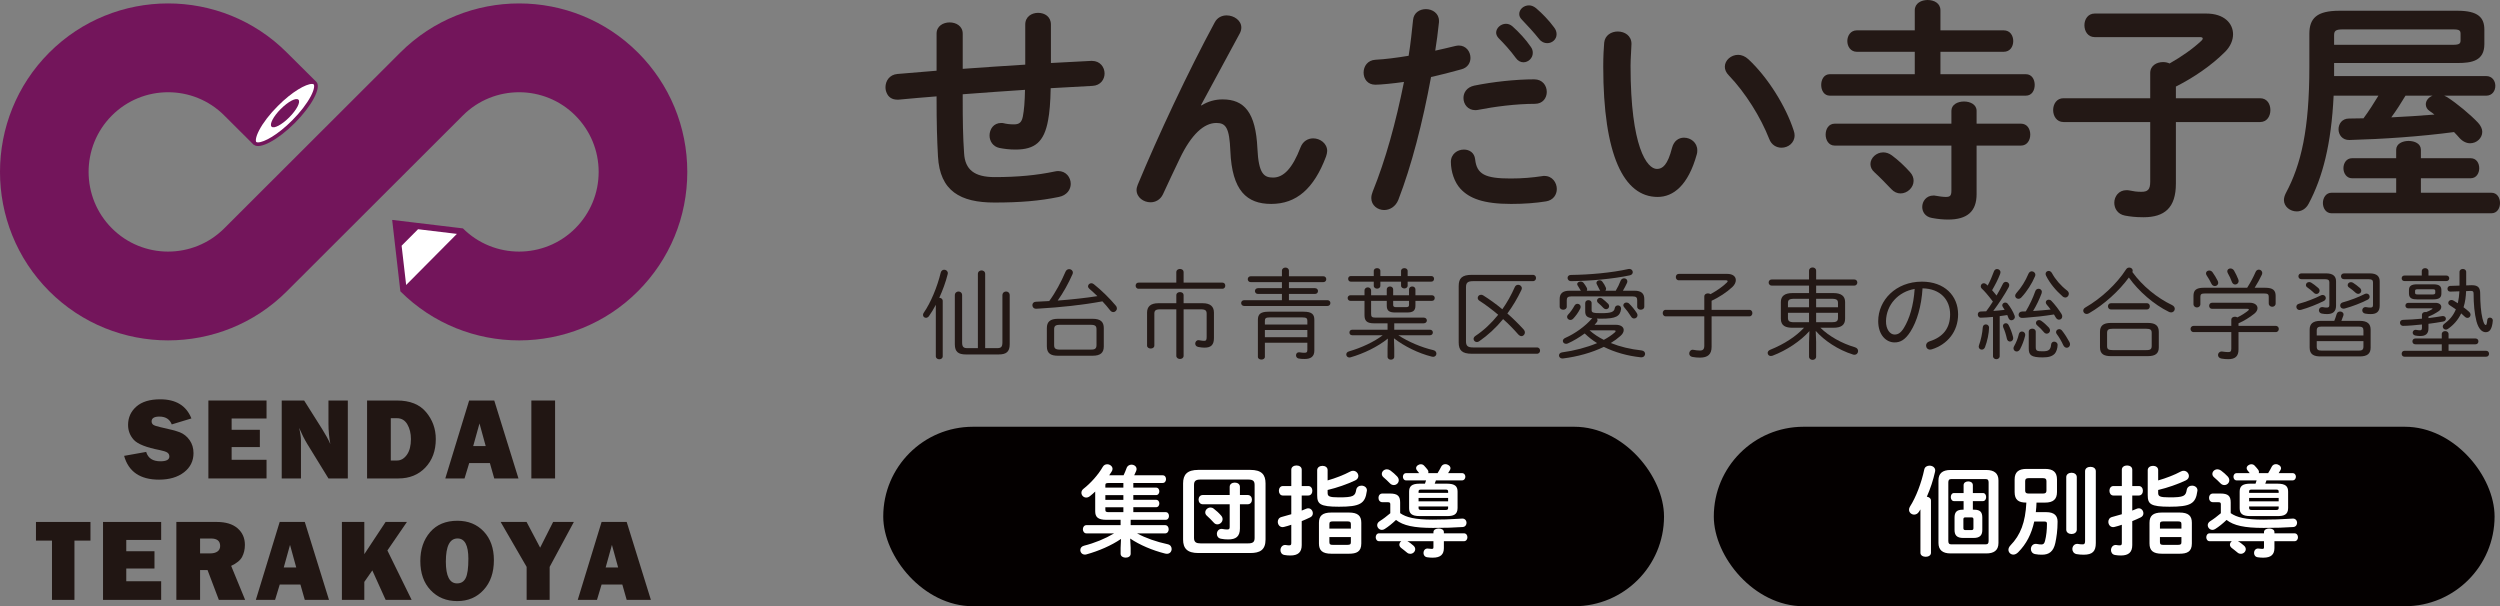 <?xml version="1.0" encoding="UTF-8"?>
<svg xmlns="http://www.w3.org/2000/svg" id="a" viewBox="0 0 412.385 100"><rect x="0" y="0" width="412.385" height="100" fill="#808080" stroke="none"/><rect x="145.695" y="70.395" width="128.792" height="29.605" rx="14.802" ry="14.802" style="fill:#040000; stroke-width:0px;"/><path d="m20.474,75.195l3.638-.651c.306,1.035,1.084,1.548,2.356,1.548.976,0,1.469-.266,1.469-.789,0-.276-.108-.493-.335-.651-.227-.148-.641-.286-1.222-.404-2.238-.434-3.667-.996-4.308-1.696-.631-.7-.946-1.518-.946-2.455,0-1.213.453-2.228,1.36-3.027.917-.808,2.228-1.203,3.943-1.203,2.593,0,4.308,1.045,5.146,3.155l-3.243.986c-.335-.858-1.015-1.291-2.041-1.291-.858,0-1.282.266-1.282.799,0,.237.099.424.286.562.197.128.572.256,1.124.375,1.528.325,2.613.611,3.253.858.641.256,1.173.68,1.607,1.291.424.601.641,1.321.641,2.139,0,1.301-.522,2.356-1.568,3.165s-2.425,1.213-4.121,1.213c-3.105,0-5.028-1.311-5.757-3.924Z" style="fill:#211613; fill-rule:evenodd; stroke-width:0px;"/><polygon points="43.967 75.845 43.967 78.921 34.374 78.921 34.374 66.066 43.967 66.066 43.967 69.033 38.209 69.033 38.209 70.896 42.863 70.896 42.863 73.746 38.209 73.746 38.209 75.845 43.967 75.845" style="fill:#211613; fill-rule:evenodd; stroke-width:0px;"/><path d="m57.374,78.921h-3.194l-3.49-5.679c-.444-.73-.897-1.617-1.351-2.662.207.828.306,1.538.306,2.11v6.231h-3.174v-12.856h3.697l2.967,4.703c.592.937,1.045,1.765,1.351,2.474-.197-1.104-.306-2.228-.306-3.372v-3.805h3.194v12.856Z" style="fill:#211613; fill-rule:evenodd; stroke-width:0px;"/><path d="m64.463,75.964h1.015c.651,0,1.193-.315,1.646-.956.444-.631.661-1.498.661-2.583,0-.937-.197-1.745-.592-2.425s-.966-1.015-1.715-1.015h-1.015v6.98Zm-3.914,2.958v-12.856h4.929c2.149,0,3.746.641,4.811,1.922,1.065,1.272,1.597,2.76,1.597,4.436,0,1.922-.572,3.49-1.715,4.693s-2.622,1.804-4.446,1.804h-5.176Z" style="fill:#211613; fill-rule:evenodd; stroke-width:0px;"/><path d="m78.058,73.578h2.06l-1.025-3.727-1.035,3.727Zm3.47,5.343l-.72-2.534h-3.411l-.769,2.534h-3.174l3.934-12.856h4.141l3.993,12.856h-3.993Z" style="fill:#211613; fill-rule:evenodd; stroke-width:0px;"/><rect x="87.65" y="66.066" width="3.914" height="12.856" style="fill:#211613; stroke-width:0px;"/><polygon points="12.281 89.174 12.281 98.954 8.575 98.954 8.575 89.174 5.932 89.174 5.932 86.098 14.923 86.098 14.923 89.174 12.281 89.174" style="fill:#211613; fill-rule:evenodd; stroke-width:0px;"/><polygon points="26.586 95.878 26.586 98.954 16.994 98.954 16.994 86.098 26.586 86.098 26.586 89.066 20.829 89.066 20.829 90.929 25.482 90.929 25.482 93.778 20.829 93.778 20.829 95.878 26.586 95.878" style="fill:#211613; fill-rule:evenodd; stroke-width:0px;"/><path d="m33.004,91.284h1.676c.493,0,.887-.099,1.183-.306s.453-.513.453-.917c0-.818-.503-1.232-1.508-1.232h-1.804v2.455Zm7.433,7.67h-4.338l-1.863-4.919h-1.232v4.919h-3.914v-12.856h6.664c1.469,0,2.613.345,3.421,1.035.808.7,1.222,1.607,1.222,2.751,0,.739-.158,1.39-.453,1.962s-.897,1.065-1.814,1.498l2.307,5.61Z" style="fill:#211613; fill-rule:evenodd; stroke-width:0px;"/><path d="m46.806,93.611h2.06l-1.025-3.727-1.035,3.727Zm3.47,5.343l-.72-2.534h-3.411l-.769,2.534h-3.174l3.934-12.856h4.141l3.993,12.856h-3.993Z" style="fill:#211613; fill-rule:evenodd; stroke-width:0px;"/><polygon points="67.903 98.954 63.615 98.954 61.417 94.094 60.095 95.987 60.095 98.954 56.398 98.954 56.398 86.098 60.095 86.098 60.095 91.412 63.605 86.098 67.125 86.098 63.901 90.801 67.903 98.954" style="fill:#211613; fill-rule:evenodd; stroke-width:0px;"/><path d="m75.396,96.233c.661,0,1.134-.296,1.42-.877.296-.572.444-1.637.444-3.184,0-2.238-.601-3.352-1.784-3.352-1.291,0-1.932,1.272-1.932,3.825,0,2.386.621,3.589,1.853,3.589Zm.02,2.918c-1.794,0-3.253-.601-4.387-1.804-1.134-1.193-1.696-2.8-1.696-4.811,0-1.922.542-3.51,1.617-4.762,1.084-1.252,2.583-1.873,4.505-1.873,1.775,0,3.214.582,4.338,1.765,1.114,1.183,1.676,2.76,1.676,4.732,0,2.041-.562,3.677-1.696,4.91-1.124,1.232-2.583,1.844-4.357,1.844Z" style="fill:#211613; fill-rule:evenodd; stroke-width:0px;"/><polygon points="94.66 86.098 90.667 93.512 90.667 98.954 86.871 98.954 86.871 93.512 82.583 86.098 86.862 86.098 89.099 90.338 91.239 86.098 94.66 86.098" style="fill:#211613; fill-rule:evenodd; stroke-width:0px;"/><path d="m99.904,93.611h2.06l-1.025-3.727-1.035,3.727Zm3.47,5.343l-.72-2.534h-3.421l-.759,2.534h-3.174l3.934-12.856h4.141l3.993,12.856h-3.993Z" style="fill:#211613; fill-rule:evenodd; stroke-width:0px;"/><path d="m105.248,8.689c-10.805-10.815-28.383-10.835-39.208-.03l-29.053,29.014c-5.117,5.107-13.427,5.107-18.534-.02-5.117-5.126-5.117-13.467,0-18.593,2.553-2.563,5.915-3.845,9.277-3.845,3.352,0,6.704,1.272,9.257,3.825l4.89,4.87.02-.02c.946.789,3.924-.789,6.733-3.598,2.8-2.81,4.387-5.797,3.589-6.753h0l-.039-.059-.049-.03-4.821-4.791c-10.815-10.805-28.403-10.785-39.198.03-10.815,10.844-10.815,28.491,0,39.336,5.402,5.412,12.511,8.123,19.619,8.123,7.088,0,14.177-2.691,19.579-8.094l29.053-29.014c5.117-5.107,13.437-5.097,18.544.02,2.474,2.484,3.845,5.787,3.845,9.297s-1.37,6.812-3.845,9.297c-5.107,5.126-13.427,5.126-18.544.02l-11.673-1.4,1.351,11.781c10.825,10.805,28.412,10.795,39.208-.03,5.235-5.255,8.123-12.235,8.123-19.668,0-7.424-2.889-14.413-8.123-19.668Z" style="fill:#73155b; fill-rule:evenodd; stroke-width:0px;"/><path d="m51.469,13.845c.128,0,.237.03.276.079.099.089.207.641-.473,1.942-.651,1.232-1.735,2.652-3.076,3.993-2.376,2.386-4.634,3.628-5.639,3.628-.138,0-.237-.02-.286-.069-.089-.089-.197-.641.483-1.942.641-1.232,1.735-2.652,3.076-3.993,2.376-2.386,4.634-3.638,5.639-3.638Z" style="fill:#fff; fill-rule:evenodd; stroke-width:0px;"/><path d="m49.231,16.447c.384.384-.296,1.686-1.528,2.918-1.222,1.222-2.524,1.913-2.908,1.528s.296-1.696,1.518-2.918c1.232-1.232,2.534-1.913,2.918-1.528Z" style="fill:#73155b; fill-rule:evenodd; stroke-width:0px;"/><polygon points="68.958 37.811 66.247 40.532 66.996 47.009 75.366 38.58 68.958 37.811" style="fill:#fff; fill-rule:evenodd; stroke-width:0px;"/><path d="m173.352,10.392l6.62-.347h.154c1.347,0,2.079,1.04,2.079,2.079,0,.962-.654,1.963-1.963,2.04-2.31.116-4.619.269-6.928.385-.039,2.386-.193,4.041-.424,5.273-.654,3.618-2.194,4.85-5.389,4.85-1.001,0-1.886-.116-2.656-.269-1.078-.231-1.616-1.155-1.616-2.04,0-1.039.654-2.078,1.924-2.078.116,0,.27,0,.385.038.462.116,1.001.193,1.732.193.885,0,1.27-.346,1.463-1.347.193-1.04.308-2.31.346-4.35-3.425.231-6.851.462-10.277.731v.616c0,3.772.038,6.389.231,9.122.154,2.694,1.694,3.926,5.042,3.926,3.772,0,6.967-.308,9.892-.923.193-.039.385-.077.578-.077,1.309,0,2.078,1.039,2.078,2.117,0,.924-.616,1.886-1.963,2.156-3.156.654-6.389.923-10.623.923-5.62,0-9.007-1.886-9.315-7.621-.154-2.733-.231-5.581-.231-9.507v-.385c-2.078.154-4.157.347-6.235.539h-.269c-.847,0-1.424-.423-1.694-1.039-.154-.308-.231-.654-.231-1.001,0-1.039.654-2.078,1.963-2.194,2.156-.193,4.311-.346,6.466-.539v-6.12c0-1.232,1.078-1.847,2.156-1.847s2.156.616,2.156,1.847v5.812c3.426-.269,6.89-.462,10.315-.693v-6.62c0-1.309,1.078-1.925,2.117-1.925,1.078,0,2.117.616,2.117,1.925v6.351Z" style="fill:#231815; stroke-width:0px;"/><path d="m198.179,17.397c1.116-.692,2.271-1.001,3.503-1.001,3.541,0,5.466,2.117,5.735,8.121.192,4.195,1.116,4.773,2.579,4.773,1.732,0,3.195-1.501,4.542-5.004.385-1.001,1.232-1.463,2.079-1.463,1.154,0,2.309.847,2.309,2.079,0,.269-.077.577-.192.924-2.001,5.311-4.888,7.813-9.045,7.813-4.004,0-6.467-2.155-6.736-8.737-.154-3.811-.732-4.619-2.31-4.619-2.04,0-4.118,1.886-6.004,5.812-.847,1.77-1.963,4.118-2.81,5.966-.423.885-1.231,1.309-2.04,1.309-1.154,0-2.309-.808-2.309-2.04,0-.269.077-.539.193-.847,3.387-8.16,8.276-18.591,12.702-26.789.423-.809,1.193-1.155,1.963-1.155,1.231,0,2.425.847,2.425,2.001,0,.308-.078.616-.231.924l-6.428,11.893.077.038Z" style="fill:#231815; stroke-width:0px;"/><path d="m226.856,13.972c-1.27,0-1.925-.962-1.925-2.001,0-1.039.655-2.04,1.963-2.117,1.54-.077,3.387-.308,5.466-.654.347-2.117.5-3.81.732-5.927.115-1.193,1.116-1.77,2.117-1.77,1.078,0,2.156.693,2.156,1.925v.231c-.193,1.847-.385,3.233-.616,4.696,1.078-.231,2.194-.5,3.31-.77.192-.038.385-.077.577-.077,1.194,0,1.925,1.001,1.925,2.04,0,.809-.462,1.617-1.501,1.886-1.771.5-3.464.924-5.004,1.27-1.386,7.544-3.234,14.665-5.389,20.246-.462,1.155-1.424,1.694-2.348,1.694-1.078,0-2.117-.77-2.117-1.963,0-.346.077-.692.231-1.078,2.118-5.235,3.811-11.355,5.158-18.09-1.578.231-3.849.462-4.735.462Zm14.627,10.7c.885,0,1.732.5,1.848,1.616.269,2.463,1.655,3.156,5.851,3.156,1.963,0,3.618-.154,5.157-.385.115-.038.308-.038.424-.038,1.309,0,2.04,1.116,2.04,2.155,0,.924-.577,1.848-1.771,2.04-1.655.269-3.579.423-5.773.423-4.581,0-6.89-.923-8.352-2.502-1.001-1.078-1.578-2.848-1.578-4.426,0-1.309,1.078-2.04,2.155-2.04Zm11.585-11.586c1.386,0,2.079,1.039,2.079,2.078,0,1.001-.655,1.963-1.963,1.963-3.08,0-6.659.462-9.392,1.001-.155.038-.347.038-.462.038-1.194,0-1.925-.962-1.925-2.001,0-.885.539-1.77,1.77-2.04,3.002-.616,6.813-1.039,9.892-1.039Zm-6.273-7.698c0-.77.769-1.463,1.616-1.463.347,0,.731.115,1.078.423,1.039.924,2.194,2.156,3.002,3.349.27.346.347.693.347,1.039,0,.847-.732,1.54-1.54,1.54-.462,0-.924-.231-1.271-.731-.924-1.27-1.963-2.386-2.848-3.272-.269-.308-.384-.616-.384-.885Zm3.81-3.079c0-.77.732-1.424,1.617-1.424.384,0,.769.154,1.154.462,1.001.847,2.155,2.04,2.964,3.156.308.385.424.77.424,1.155,0,.847-.732,1.463-1.54,1.463-.462,0-.962-.193-1.347-.693-.885-1.116-1.963-2.271-2.848-3.195-.307-.308-.424-.616-.424-.924Z" style="fill:#231815; stroke-width:0px;"/><path d="m266.849,5.196c1.155,0,2.271.693,2.271,2.04,0,.539-.154,2.425-.154,3.618,0,13.471,2.732,17.013,4.349,17.013.924,0,1.771-.616,2.502-3.503.308-1.155,1.117-1.655,1.963-1.655,1.117,0,2.194.808,2.194,2.078,0,.231,0,.424-.077.654-1.424,5.158-3.888,7.044-6.466,7.044-5.582,0-8.969-6.89-8.969-21.516,0-1.77.078-2.925.155-3.926.115-1.232,1.193-1.847,2.232-1.847Zm29.022,16.32c.115.308.154.577.154.808,0,1.271-1.078,2.04-2.155,2.04-.809,0-1.655-.424-2.04-1.463-1.386-3.541-3.888-7.583-6.659-10.47-.461-.462-.654-.962-.654-1.424,0-1.078,1.039-1.963,2.194-1.963.539,0,1.154.231,1.693.731,3.234,3.003,6.197,7.814,7.467,11.74Z" style="fill:#231815; stroke-width:0px;"/><path d="m315.849,8.545h-9.546c-1.039,0-1.578-.885-1.578-1.77,0-.885.539-1.77,1.578-1.77h9.546V1.694c0-1.155,1.078-1.694,2.117-1.694,1.078,0,2.117.539,2.117,1.694v3.31h10.431c1.078,0,1.579.885,1.579,1.77,0,.885-.5,1.77-1.579,1.77h-10.431v3.695h14.088c1.001,0,1.463.885,1.463,1.771,0,.885-.462,1.77-1.463,1.77h-32.332c-.962,0-1.424-.885-1.424-1.77,0-.885.462-1.771,1.424-1.771h14.011v-3.695Zm6.043,9.738c0-1.039,1.039-1.54,2.078-1.54s2.078.5,2.078,1.54v2.117h7.313c1.039,0,1.54.885,1.54,1.809,0,.885-.5,1.809-1.54,1.809h-7.313v8.006c0,2.848-1.54,4.195-4.695,4.195-.77,0-1.694-.077-2.695-.269-1.078-.193-1.578-1.001-1.578-1.809,0-.923.654-1.886,1.848-1.886.115,0,.231,0,.385.038.384.077,1.193.193,1.655.193.692,0,.924-.193.924-1.04v-7.429h-19.245c-1.001,0-1.501-.924-1.501-1.809,0-.924.5-1.809,1.501-1.809h19.245v-2.117Zm-6.813,10.123c.424.462.577.962.577,1.424,0,1.116-1.039,2.078-2.155,2.078-.539,0-1.078-.231-1.54-.731-.847-.885-1.886-1.963-2.733-2.733-.5-.424-.692-.924-.692-1.385,0-1.001.962-1.925,2.117-1.925.462,0,.962.154,1.424.5,1.001.731,2.194,1.847,3.002,2.771Z" style="fill:#231815; stroke-width:0px;"/><path d="m340.368,20.13c-1.116,0-1.693-1.001-1.693-1.963,0-1.001.577-1.963,1.693-1.963h14.318v-4.157c0-1.232,1.078-1.809,2.118-1.809.384,0,.731.077,1.078.231,1.963-1.116,3.849-2.425,5.273-3.772.116-.116.193-.231.193-.346,0-.154-.154-.231-.462-.231h-17.359c-1.117,0-1.694-.962-1.694-1.963,0-.962.577-1.925,1.694-1.925h18.398c2.964,0,4.426,1.616,4.426,3.426,0,.962-.424,2.001-1.309,2.886-2.309,2.31-5.234,4.273-8.121,5.735v1.925h13.895c1.154,0,1.694.962,1.694,1.963,0,.962-.54,1.963-1.694,1.963h-13.895v10.162c0,4.003-1.886,5.542-5.35,5.542-1.347,0-2.194-.115-3.041-.269-1.232-.231-1.771-1.193-1.771-2.117,0-1.04.732-2.079,2.001-2.079.155,0,.308,0,.462.038.77.154,1.232.231,2.001.231,1.039,0,1.463-.346,1.463-1.655v-9.853h-14.318Z" style="fill:#231815; stroke-width:0px;"/><path d="m410.114,12.548c1.001,0,1.501.808,1.501,1.616s-.5,1.617-1.501,1.617h-6.928l.462.231c1.578,1.001,3.848,2.886,5.119,4.234.462.5.692,1.039.692,1.501,0,1.039-.924,1.886-2.001,1.886-.577,0-1.193-.269-1.732-.847-.27-.308-.577-.654-.924-1.001-5.542.731-11.624,1.155-17.244,1.309-1.194.039-1.809-.885-1.809-1.77,0-.885.577-1.77,1.732-1.77.808,0,1.578-.038,2.387-.038.885-1.193,1.693-2.463,2.463-3.733h-7.39c-.385,8.006-1.809,13.471-4.119,17.821-.462.885-1.231,1.27-1.963,1.27-1.078,0-2.117-.77-2.117-1.886,0-.347.115-.731.308-1.116,2.54-4.734,3.887-10.585,3.887-20.823v-5.466c0-2.579,1.232-3.81,4.966-3.81h19.476c3.387,0,4.426,1.116,4.426,3.118v2.386c0,2.771-2.078,3.118-4.426,3.118h-20.361v2.156h25.096Zm-14.857,16.858h-7.275c-.924,0-1.424-.847-1.424-1.655,0-.847.5-1.655,1.424-1.655h7.275v-1.386c0-1.001,1.039-1.463,2.04-1.463,1.039,0,2.04.462,2.04,1.463v1.386h8.198c.962,0,1.424.808,1.424,1.655,0,.809-.462,1.655-1.424,1.655h-8.198v2.387h11.624c.962,0,1.424.847,1.424,1.694,0,.847-.462,1.694-1.424,1.694h-26.365c-.924,0-1.424-.847-1.424-1.694,0-.847.5-1.694,1.424-1.694h10.662v-2.387Zm9.392-22.016c1.078,0,1.231-.231,1.231-.77v-1.001c0-.578-.154-.77-1.231-.77h-18.206c-1.155,0-1.424.231-1.424.962v1.578h19.63Zm-7.852,8.391c-.732,1.232-1.501,2.425-2.348,3.579,2.387-.115,4.773-.269,7.12-.462-.231-.192-.5-.385-.731-.539-.5-.308-.693-.731-.693-1.154,0-.578.424-1.155,1.117-1.424h-4.465Z" style="fill:#231815; stroke-width:0px;"/><path d="m154.367,50.278c-.374.699-.747,1.332-1.121,1.853-.147.211-.341.292-.504.292-.26,0-.488-.195-.488-.471,0-.114.033-.244.13-.374,1.137-1.641,2.21-4.208,2.795-6.613.081-.325.325-.472.569-.472.293,0,.601.211.601.569,0,.065-.016.13-.033.195-.309,1.251-.812,2.616-1.381,3.868.292,0,.569.179.569.52v9.116c0,.341-.276.504-.569.504-.276,0-.569-.163-.569-.504v-8.483Zm10.124,7.15c.601,0,.861-.179.861-.943v-7.784c0-.406.309-.617.601-.617.309,0,.601.211.601.617v8.108c0,1.235-.601,1.658-1.804,1.658h-5.443c-1.202,0-1.804-.423-1.804-1.658v-8.108c0-.406.309-.617.601-.617.309,0,.601.211.601.617v7.784c0,.764.26.943.861.943h1.739v-12.237c0-.39.309-.585.601-.585.309,0,.601.195.601.585v12.237h1.983Z" style="fill:#231815; stroke-width:0px;"/><path d="m177.948,49.254c1.024-.114,2.048-.244,3.071-.406-.455-.439-.91-.861-1.333-1.219-.146-.13-.211-.26-.211-.406,0-.26.243-.504.536-.504.146,0,.276.048.422.162,1.154.91,2.665,2.372,3.624,3.542.13.146.179.309.179.455,0,.325-.276.601-.601.601-.162,0-.358-.082-.52-.292-.358-.472-.796-.976-1.268-1.479-3.477.634-6.857.976-10.351,1.186-.13,0-.455.033-.585.033-.406,0-.617-.292-.617-.601,0-.277.195-.537.585-.553.715-.033,1.446-.065,2.194-.114,1.024-1.382,1.982-3.185,2.681-4.827.13-.309.374-.439.618-.439.309,0,.601.228.601.569,0,.081-.016.179-.065.276-.65,1.495-1.527,3.055-2.437,4.339,1.17-.081,2.323-.195,3.477-.325Zm-3.429,9.425c-1.088,0-1.836-.308-1.836-1.527v-3.039c0-1.007.52-1.527,1.836-1.527h5.72c1.316,0,1.836.52,1.836,1.527v3.039c0,1.007-.52,1.527-1.836,1.527h-5.72Zm5.362-1.007c.601,0,.992-.064.992-.747v-2.584c0-.569-.195-.764-.992-.764h-4.989c-.812,0-1.007.195-1.007.764v2.584c0,.536.195.747,1.007.747h4.989Z" style="fill:#231815; stroke-width:0px;"/><path d="m201.643,46.621c.325,0,.471.244.471.504,0,.244-.146.504-.471.504h-13.845c-.309,0-.471-.26-.471-.504,0-.26.162-.504.471-.504h6.24v-1.722c0-.358.309-.536.601-.536.309,0,.601.179.601.536v1.722h6.402Zm-6.402,12.074c0,.341-.292.52-.601.52-.293,0-.601-.179-.601-.52v-7.67h-2.665c-.763,0-.959.211-.959.731v5.249c0,.325-.292.487-.601.487-.292,0-.601-.162-.601-.487v-5.428c0-1.023.601-1.56,1.869-1.56h2.957v-1.316c0-.358.309-.52.601-.52.309,0,.601.162.601.52v1.316h3.136c1.267,0,1.869.537,1.869,1.56v4.177c0,1.105-.455,1.592-1.544,1.592-.341,0-.65-.033-1.04-.114-.358-.065-.504-.308-.504-.552,0-.276.195-.569.536-.569.049,0,.097.016.13.016.358.065.601.098.812.098.309,0,.407-.146.407-.634v-3.835c0-.52-.195-.731-.959-.731h-2.844v7.67Z" style="fill:#231815; stroke-width:0px;"/><path d="m218.951,49.514c.341,0,.504.244.504.472,0,.244-.163.488-.504.488h-13.715c-.325,0-.504-.244-.504-.488,0-.228.179-.472.504-.472h6.224v-1.024h-3.949c-.325,0-.504-.243-.504-.487,0-.228.179-.471.504-.471h3.949v-.991h-5.135c-.325,0-.504-.244-.504-.488,0-.243.179-.487.504-.487h5.135v-.91c0-.341.292-.52.585-.52.276,0,.569.179.569.52v.91h5.655c.341,0,.504.244.504.487,0,.244-.163.488-.504.488h-5.655v.991h4.29c.341,0,.504.243.504.471,0,.244-.163.487-.504.487h-4.29v1.024h6.338Zm-10.303,9.344c0,.309-.292.455-.568.455-.293,0-.586-.146-.586-.455v-6.11c0-.894.407-1.332,1.755-1.332h5.801c1.349,0,1.755.439,1.755,1.332v5.102c0,1.007-.65,1.365-1.576,1.365-.406,0-.78-.016-1.04-.081-.276-.065-.406-.308-.406-.52,0-.261.162-.504.487-.504.049,0,.114,0,.163.016.26.048.536.065.731.065.325,0,.488-.065.488-.455v-1.202h-7.004v2.323Zm7.004-5.329v-.617c0-.39-.146-.553-.813-.553h-5.395c-.65,0-.797.163-.797.553v.617h7.004Zm0,2.096v-1.186h-7.004v1.186h7.004Z" style="fill:#231815; stroke-width:0px;"/><path d="m223.049,55.299c-.308,0-.455-.227-.455-.454,0-.228.147-.455.455-.455h5.834v-1.057h-2.243c-1.186,0-1.56-.422-1.56-1.348v-2.356h-2.308c-.308,0-.471-.228-.471-.472,0-.227.163-.455.471-.455h2.308v-.78c0-.341.276-.52.552-.52.26,0,.536.179.536.52v.78h2.584v-.942c0-.342.26-.504.536-.504.26,0,.52.162.52.504v.942h2.616v-.942c0-.342.26-.504.536-.504.26,0,.52.162.52.504v.942h2.714c.325,0,.471.228.471.455,0,.244-.146.472-.471.472h-2.714v.796c0,.845-.423,1.122-1.397,1.122h-1.934c-.975,0-1.397-.276-1.397-1.122v-.796h-2.584v2.128c0,.488.13.634.699.634h7.978c.342,0,.52.227.52.471,0,.228-.179.471-.52.471h-4.858v1.057h5.898c.309,0,.471.227.471.455,0,.227-.162.454-.471.454h-5.232c1.641,1.073,3.802,1.999,5.769,2.454.358.081.52.325.52.585s-.195.52-.553.52c-.065,0-.129-.016-.211-.032-2.177-.536-4.55-1.707-6.24-3.023l.049,1.69v1.349c0,.325-.276.488-.553.488-.276,0-.552-.163-.552-.488v-1.365l.048-1.625c-1.69,1.365-3.997,2.47-6.142,3.087-.065.016-.13.033-.195.033-.325,0-.52-.244-.52-.504,0-.195.13-.423.439-.504,2.032-.586,4.192-1.593,5.574-2.666h-5.038Zm8.06-10.595c0-.325.276-.471.552-.471.261,0,.536.146.536.471v.829h3.9c.309,0,.455.228.455.455,0,.243-.146.471-.455.471h-3.9v.65c0,.309-.276.472-.536.472-.276,0-.552-.163-.552-.472v-.65h-3.412v.666c0,.325-.276.487-.536.487-.276,0-.553-.162-.553-.487v-.666h-3.786c-.292,0-.439-.228-.439-.471,0-.228.146-.455.439-.455h3.786v-.829c0-.325.276-.471.553-.471.26,0,.536.146.536.471v.829h3.412v-.829Zm-1.3,5.606c0,.26.146.358.52.358h1.576c.373,0,.52-.098.52-.358v-.682h-2.616v.682Z" style="fill:#231815; stroke-width:0px;"/><path d="m240.617,47.19c0-1.284.536-1.853,2.161-1.853h10.075c.358,0,.52.26.52.52,0,.26-.163.52-.52.52h-9.847c-.926,0-1.186.276-1.186,1.008v8.905c0,.748.26,1.023,1.186,1.023h10.513c.358,0,.52.261.52.52s-.162.52-.52.52h-10.741c-1.625,0-2.161-.585-2.161-1.869v-9.295Zm9.246.179c.114-.276.341-.39.569-.39.292,0,.601.228.601.569,0,.097-.033.195-.082.309-.682,1.414-1.446,2.698-2.307,3.851.926.813,1.82,1.69,2.665,2.616.163.179.228.358.228.52,0,.325-.261.601-.569.601-.163,0-.358-.097-.536-.292-.764-.877-1.609-1.738-2.487-2.518-1.202,1.463-2.534,2.681-3.949,3.656-.129.098-.26.13-.39.13-.292,0-.535-.244-.535-.52,0-.163.097-.358.325-.504,1.332-.878,2.616-2.08,3.737-3.477-1.04-.877-2.08-1.657-3.087-2.308-.211-.13-.292-.309-.292-.471,0-.276.227-.52.552-.52.114,0,.244.032.373.114,1.007.634,2.08,1.397,3.137,2.275.796-1.122,1.479-2.357,2.047-3.64Z" style="fill:#231815; stroke-width:0px;"/><path d="m266.538,53.576c.829,0,1.3.374,1.3.861,0,.309-.162.65-.536.975-.471.423-1.007.813-1.592,1.17,1.527.617,3.25,1.024,5.054,1.219.423.048.601.309.601.569,0,.292-.228.569-.618.569h-.097c-2.162-.228-4.274-.813-6.094-1.722-1.999.975-4.404,1.625-6.76,1.917h-.081c-.342,0-.552-.244-.552-.504,0-.227.162-.455.504-.504,2.047-.276,4.078-.813,5.785-1.528-.748-.454-1.43-.991-2.047-1.592-.894.65-1.869,1.235-2.779,1.641-.114.048-.211.065-.308.065-.309,0-.52-.228-.52-.471,0-.179.114-.374.407-.505,1.592-.698,3.282-1.917,4.322-3.12.033-.048.081-.081.13-.114-.926-.129-1.17-.439-1.17-1.169v-1.349c0-.309.26-.472.536-.472.26,0,.52.162.52.472v1.17c0,.406.227.504,1.575.504,1.641,0,2.145-.195,2.243-.829.048-.309.292-.455.52-.455.276,0,.52.179.52.52v.082c-.163,1.202-.829,1.592-3.266,1.592-.26,0-.504,0-.731-.016.081.081.114.162.114.276,0,.114-.033.228-.146.358l-.342.39h3.51Zm-2.584-5.623c-.033-.048-.065-.097-.098-.162-.146-.309-.276-.568-.423-.829-.064-.114-.097-.211-.097-.292,0-.276.26-.439.52-.439.179,0,.358.081.471.244.228.309.423.617.536.91.049.097.065.179.065.26,0,.13-.048.228-.114.309h1.707c.325-.536.585-1.072.796-1.625.114-.293.358-.423.585-.423.276,0,.536.195.536.487,0,.098-.016.195-.065.293-.195.422-.423.861-.666,1.267h1.917c1.138,0,1.609.488,1.609,1.365v1.268c0,.341-.292.504-.585.504-.293,0-.586-.163-.586-.504v-1.073c0-.422-.162-.617-.715-.617h-10.188c-.536,0-.715.195-.715.617v1.073c0,.341-.292.504-.585.504s-.585-.163-.585-.504v-1.268c0-.877.471-1.365,1.625-1.365h1.869l-.033-.048c-.162-.244-.276-.472-.454-.748-.082-.114-.114-.211-.114-.292,0-.26.276-.423.553-.423.179,0,.358.065.487.211.179.228.407.553.536.812.049.098.065.179.065.26,0,.081-.016.162-.065.227h2.21Zm-3.737,2.162c.26,0,.52.195.52.504,0,.097-.033.195-.081.308-.325.65-.763,1.235-1.154,1.641-.146.146-.309.211-.455.211-.292,0-.552-.227-.552-.504,0-.13.048-.26.179-.39.325-.325.779-.959,1.023-1.43.13-.244.325-.341.52-.341Zm8.547-5.753c.358,0,.569.26.569.536,0,.228-.163.455-.488.52-2.811.601-6.565.926-9.668.959-.407,0-.601-.276-.601-.536,0-.244.179-.488.552-.488,3.071-.032,6.712-.358,9.474-.975.064-.016.114-.016.162-.016Zm-6.565,10.124c.698.633,1.511,1.154,2.356,1.576.698-.374,1.3-.78,1.803-1.219.098-.082.146-.163.146-.228,0-.081-.098-.129-.309-.129h-3.997Zm3.055-4.388c.13.13.179.276.179.407,0,.276-.227.504-.504.504-.146,0-.292-.065-.423-.195-.26-.276-.568-.585-.877-.845-.146-.114-.195-.26-.195-.374,0-.26.228-.471.505-.471.114,0,.243.048.357.13.309.228.699.585.959.845Zm4.745,1.544c.081.13.114.244.114.358,0,.309-.261.536-.553.536-.179,0-.373-.081-.504-.308-.325-.536-.748-1.105-1.137-1.544-.098-.114-.147-.228-.147-.326,0-.26.244-.455.52-.455.146,0,.309.049.439.179.423.406.942,1.04,1.268,1.56Z" style="fill:#231815; stroke-width:0px;"/><path d="m281.132,48.897c0-.341.309-.504.601-.504.162,0,.308.049.423.13,1.073-.585,2.08-1.3,2.697-1.917.081-.081.129-.162.129-.211,0-.097-.097-.162-.292-.162h-7.767c-.325,0-.488-.26-.488-.536,0-.26.163-.52.488-.52h7.995c.942,0,1.413.455,1.413,1.024,0,.374-.195.796-.585,1.154-.959.894-2.178,1.674-3.412,2.259v1.495h6.24c.325,0,.487.261.487.536,0,.261-.162.536-.487.536h-6.24v5.038c0,1.219-.618,1.771-1.918,1.771-.439,0-.813-.033-1.251-.114-.358-.065-.52-.309-.52-.569,0-.309.227-.617.569-.617.032,0,.081,0,.129.016.358.065.715.114,1.057.114.504,0,.731-.195.731-.812v-4.827h-6.37c-.325,0-.487-.276-.487-.536,0-.276.162-.536.487-.536h6.37v-2.21Z" style="fill:#231815; stroke-width:0px;"/><path d="m295.678,54.064c-1.057,0-1.918-.276-1.918-1.479v-2.763c0-1.008.667-1.479,1.918-1.479h2.73v-1.235h-6.159c-.325,0-.504-.26-.504-.504,0-.26.179-.504.504-.504h6.159v-1.446c0-.358.292-.536.585-.536s.586.179.586.536v1.446h6.288c.341,0,.504.244.504.504,0,.244-.163.504-.504.504h-6.288v1.235h2.859c1.251,0,1.918.471,1.918,1.479v2.763c0,1.04-.667,1.479-1.918,1.479h-2.161c1.463,1.413,3.493,2.567,5.704,3.218.373.114.52.373.52.617,0,.325-.228.617-.601.617-.065,0-.146,0-.228-.033-2.469-.763-4.777-2.324-6.158-3.9l.065,1.837v2.405c0,.358-.293.536-.586.536s-.585-.179-.585-.536v-2.389l.065-1.82c-1.463,1.641-3.77,3.185-6.094,4.062-.098.033-.195.049-.276.049-.309,0-.52-.244-.52-.504,0-.195.129-.407.406-.52,1.154-.471,2.259-1.023,3.299-1.722.829-.552,1.609-1.186,2.291-1.917h-1.901Zm.292-4.778c-.861,0-1.04.211-1.04.715v.683h3.477v-1.398h-2.437Zm2.437,3.867v-1.56h-3.477v.813c0,.536.179.747,1.04.747h2.437Zm4.777-3.152c0-.504-.179-.715-1.04-.715h-2.567v1.398h3.607v-.683Zm-1.04,3.152c.796,0,1.04-.162,1.04-.747v-.813h-3.607v1.56h2.567Z" style="fill:#231815; stroke-width:0px;"/><path d="m309.818,52.975c0-3.429,2.876-6.516,7.215-6.516,3.721,0,5.964,2.324,5.964,5.395,0,2.843-1.772,4.973-4.339,5.769-.098.033-.195.048-.276.048-.423,0-.667-.325-.667-.666,0-.292.163-.569.569-.699,2.226-.698,3.396-2.161,3.396-4.452,0-2.389-1.592-4.241-4.55-4.29-.179,2.99-.942,5.476-1.982,7.117-.894,1.413-1.707,1.803-2.633,1.803-1.381,0-2.697-1.219-2.697-3.51Zm1.284,0c-.017,1.349.667,2.21,1.413,2.21.52,0,.992-.211,1.528-1.073.926-1.495,1.609-3.705,1.788-6.451-2.681.455-4.68,2.6-4.729,5.313Z" style="fill:#231815; stroke-width:0px;"/><path d="m328.751,52.277c-.666.065-1.625.13-2.015.13-.325,0-.488-.261-.488-.536,0-.244.146-.488.488-.488.292,0,.601-.016.894-.033.39-.52.763-1.056,1.105-1.609-.829-1.089-1.414-1.755-1.755-2.064-.179-.146-.244-.309-.244-.455,0-.276.227-.504.504-.504.114,0,.244.048.373.146.082.065.163.146.261.243.39-.715.748-1.544,1.04-2.356.097-.26.308-.374.504-.374.292,0,.569.211.569.536,0,.081-.017.162-.049.26-.358.943-.877,1.917-1.332,2.698.26.276.488.585.731.878.39-.666.764-1.333,1.041-1.917.114-.244.308-.341.504-.341.276,0,.552.211.552.536,0,.114-.033.227-.098.358-.666,1.235-1.657,2.73-2.534,3.9.617-.033,1.25-.097,1.869-.179-.098-.179-.195-.341-.292-.471-.065-.098-.098-.195-.098-.292,0-.244.244-.439.487-.439.146,0,.293.049.407.195.439.536.894,1.3,1.137,1.95.033.081.049.162.049.227,0,.325-.292.552-.569.552-.195,0-.39-.114-.488-.373-.048-.163-.114-.325-.195-.488-.406.065-.829.13-1.251.179v6.597c0,.325-.276.504-.552.504-.276,0-.553-.179-.553-.504v-6.467Zm-1.169,1.235c.26,0,.52.179.52.553,0,.829-.292,2.259-.667,3.201-.114.292-.325.406-.535.406-.261,0-.505-.195-.505-.504,0-.064.017-.146.049-.227.308-.796.569-2.064.617-2.909.017-.358.26-.52.52-.52Zm4.485,2.097c.016.065.016.129.016.179,0,.358-.26.552-.52.552-.228,0-.455-.146-.52-.471-.146-.682-.358-1.349-.601-1.869-.033-.081-.048-.163-.048-.227,0-.261.227-.455.471-.455.179,0,.342.081.455.292.292.553.569,1.267.748,1.999Zm1.154,1.982c-.146.276-.358.39-.569.39-.276,0-.52-.227-.52-.52,0-.114.033-.228.098-.342.342-.601.617-1.267.78-1.982.065-.309.292-.455.52-.455.276,0,.536.195.536.552,0,.049,0,.098-.016.163-.179.731-.471,1.528-.829,2.194Zm1.934-12.837c.292,0,.585.243.585.569,0,.081-.016.179-.065.276-.504,1.186-1.316,2.47-2.226,3.445-.162.179-.341.244-.504.244-.292,0-.536-.211-.536-.504,0-.13.065-.293.211-.455.796-.878,1.479-1.966,1.982-3.169.114-.276.342-.406.553-.406Zm2.486,5.525c-.13-.146-.179-.276-.179-.406,0-.26.227-.439.488-.439.146,0,.292.049.439.195.536.553,1.186,1.397,1.657,2.145.098.146.13.292.13.423,0,.325-.244.536-.52.536-.195,0-.39-.098-.536-.342-.097-.179-.211-.358-.308-.52-1.69.276-3.137.422-4.827.552-.146.016-.358.016-.439.016-.374,0-.569-.26-.569-.52s.195-.52.569-.536c.211,0,.406-.016.617-.016.65-1.105,1.186-2.243,1.56-3.315.097-.292.325-.423.552-.423.276,0,.536.195.536.52,0,.081-.017.162-.048.26-.358.959-.845,1.982-1.397,2.893.958-.065,1.934-.146,2.892-.244-.211-.292-.423-.569-.617-.78Zm-2.99,4.452c0-.358.292-.52.585-.52.276,0,.569.162.569.52v2.519c0,.633.211.698,1.169.698.959,0,1.284-.244,1.366-1.105.032-.341.26-.487.504-.487.276,0,.568.195.568.536,0,.552-.227,1.186-.471,1.446-.422.439-.991.617-1.998.617-1.918,0-2.291-.39-2.291-1.479v-2.747Zm3.315-.698c.13.146.195.309.195.455,0,.308-.244.552-.536.552-.146,0-.325-.065-.472-.244-.325-.39-.731-.812-1.088-1.105-.162-.129-.227-.292-.227-.422,0-.261.227-.472.504-.472.114,0,.244.033.358.114.423.292.877.698,1.267,1.121Zm3.299-5.574c0,.325-.26.618-.585.618-.13,0-.292-.049-.439-.179-1.138-.991-2.113-2.177-2.731-3.412-.048-.114-.081-.211-.081-.309,0-.292.244-.487.504-.487.195,0,.407.114.553.374.536,1.007,1.446,2.064,2.486,2.86.211.162.292.357.292.536Zm.098,7.963c.065.129.098.26.098.373,0,.341-.261.569-.536.569-.211,0-.439-.13-.586-.439-.276-.618-.682-1.316-1.056-1.804-.081-.114-.13-.227-.13-.341,0-.276.244-.488.52-.488.162,0,.325.065.454.227.423.52.926,1.316,1.235,1.902Z" style="fill:#231815; stroke-width:0px;"/><path d="m344.582,51.675c-.13.081-.261.114-.39.114-.325,0-.553-.26-.553-.536,0-.195.098-.389.358-.536,2.6-1.495,5.151-3.867,6.712-6.288.129-.211.341-.293.52-.293.309,0,.569.211.569.504,0,.081-.017.162-.048.243,1.641,2.291,4.095,4.274,6.516,5.428.342.163.471.406.471.634,0,.308-.243.585-.601.585-.114,0-.228-.016-.358-.081-2.47-1.203-5.005-3.396-6.614-5.671-1.609,2.21-4.095,4.469-6.581,5.899Zm3.607,7.069c-1.04,0-1.788-.276-1.788-1.446v-2.568c0-.958.504-1.462,1.788-1.462h6.126c1.284,0,1.788.504,1.788,1.462v2.568c0,.959-.504,1.446-1.788,1.446h-6.126Zm5.801-.991c.536,0,.942-.033.942-.667v-2.161c0-.504-.179-.699-.942-.699h-5.476c-.763,0-.942.195-.942.699v2.161c0,.488.179.667.942.667h5.476Zm-5.785-6.711c-.325,0-.488-.261-.488-.52,0-.244.163-.504.488-.504h5.947c.325,0,.471.26.471.504,0,.26-.146.52-.471.52h-5.947Z" style="fill:#231815; stroke-width:0px;"/><path d="m369.251,53.755h6.126c.357,0,.52.26.52.504,0,.26-.163.52-.52.52h-6.126v2.876c0,1.121-.553,1.592-1.69,1.592-.407,0-.764-.033-1.122-.097-.39-.065-.569-.325-.569-.601s.228-.569.618-.569c.048,0,.097,0,.146.016.308.049.617.082.894.082.373,0,.536-.082.536-.569v-2.73h-6.224c-.325,0-.504-.261-.504-.52,0-.244.179-.504.504-.504h6.224v-1.007c0-.341.292-.504.601-.504.13,0,.276.033.39.114.682-.325,1.316-.731,1.804-1.137.064-.049.097-.114.097-.163,0-.065-.081-.114-.227-.114h-5.834c-.325,0-.487-.244-.487-.504,0-.244.162-.504.487-.504h6.175c.861,0,1.316.406,1.316.894,0,.292-.162.617-.52.91-.813.65-1.69,1.186-2.616,1.592v.423Zm4.403-6.289c1.284,0,1.723.423,1.723,1.349v1.235c0,.358-.276.553-.569.553-.276,0-.569-.195-.569-.553v-1.088c0-.406-.163-.553-.748-.553h-9.798c-.586,0-.732.146-.732.553v1.202c0,.358-.276.552-.569.552-.276,0-.568-.195-.568-.552v-1.349c0-.926.422-1.349,1.706-1.349h7.15c.536-.845.991-1.69,1.397-2.616.114-.26.325-.374.535-.374.276,0,.553.211.553.553,0,.081-.017.195-.065.293-.325.682-.731,1.43-1.186,2.145h1.738Zm-7.832-1.137c.048.114.081.227.081.325,0,.325-.26.536-.552.536-.211,0-.439-.114-.569-.39-.195-.406-.504-.975-.78-1.365-.081-.13-.114-.244-.114-.341,0-.292.244-.471.536-.471.179,0,.39.081.536.276.325.439.617.959.861,1.43Zm3.38-.276c.049.114.065.211.065.309,0,.341-.276.568-.552.568-.228,0-.455-.13-.569-.455-.163-.471-.39-.943-.65-1.397-.065-.13-.098-.244-.098-.341,0-.276.244-.455.52-.455.21,0,.439.097.601.358.261.455.52.991.682,1.413Z" style="fill:#231815; stroke-width:0px;"/><path d="m383.131,48.653c.308,0,.52.244.52.504,0,.179-.097.374-.325.488-1.105.553-2.518,1.121-3.753,1.462-.082.017-.163.033-.228.033-.358,0-.552-.26-.552-.52,0-.228.129-.439.439-.52,1.203-.325,2.518-.829,3.624-1.381.098-.049.195-.065.276-.065Zm.585-3.558c1.203,0,1.625.536,1.625,1.316v4.014c0,.959-.52,1.382-1.462,1.382-.309,0-.553-.017-.894-.081-.325-.065-.471-.309-.471-.536,0-.276.195-.536.52-.536.048,0,.114,0,.163.016.243.048.373.065.601.065.325,0,.439-.098.439-.439v-3.738c0-.341-.195-.504-.732-.504h-3.868c-.341,0-.504-.243-.504-.487,0-.228.163-.471.504-.471h4.079Zm-1.332,2.389c.179.146.244.325.244.471,0,.293-.244.536-.52.536-.129,0-.276-.048-.406-.179-.325-.309-.748-.666-1.088-.894-.179-.114-.244-.26-.244-.406,0-.26.227-.487.536-.487.097,0,.227.032.341.097.309.195.764.52,1.138.861Zm.39,11.31c-1.04,0-1.788-.292-1.788-1.447v-2.974c0-.926.504-1.446,1.788-1.446h2.275c.146-.373.276-.715.39-1.121.081-.292.325-.423.569-.423.292,0,.569.179.569.488,0,.048-.017.129-.033.195-.098.276-.211.585-.325.861h3.039c1.283,0,1.787.52,1.787,1.446v2.974c0,.943-.504,1.447-1.787,1.447h-6.484Zm7.084-4.274c0-.471-.179-.65-.796-.65h-6.11c-.601,0-.796.179-.796.65v.813h7.702v-.813Zm-.796,3.315c.504,0,.796-.098.796-.65v-.91h-7.702v.91c0,.471.195.65.796.65h6.11Zm1.3-9.409c.309,0,.52.243.52.52,0,.179-.098.373-.325.487-1.105.569-2.518,1.105-3.754,1.446-.081.033-.162.033-.244.033-.341,0-.536-.244-.536-.52,0-.21.13-.439.439-.52,1.202-.325,2.518-.829,3.624-1.381.097-.048.195-.065.276-.065Zm.553-3.331c1.202,0,1.625.536,1.625,1.316v4.014c0,.959-.504,1.382-1.446,1.382-.374,0-.617-.017-.959-.081-.325-.065-.471-.309-.471-.536,0-.276.195-.536.52-.536.049,0,.114,0,.163.016.244.048.423.065.65.065.325,0,.439-.098.439-.439v-3.738c0-.341-.195-.504-.731-.504h-4.046c-.341,0-.504-.243-.504-.487,0-.228.163-.471.504-.471h4.258Zm-1.641,2.405c.163.146.227.309.227.471,0,.276-.227.504-.504.504-.129,0-.276-.048-.422-.179-.325-.309-.732-.634-1.073-.861-.179-.114-.244-.26-.244-.406,0-.26.227-.487.536-.487.098,0,.227.032.341.097.309.195.764.52,1.138.861Z" style="fill:#231815; stroke-width:0px;"/><path d="m399.513,51.935c0-.308.276-.471.536-.471.048,0,.114,0,.162.017.358-.13.667-.276.959-.471.065-.033.081-.065.081-.098s-.048-.048-.114-.048h-3.883c-.309,0-.471-.228-.471-.455s.162-.455.471-.455h4.485c.65,0,.959.325.959.682,0,.244-.147.504-.407.682-.633.423-1.154.699-1.706.894v.26c.861-.097,1.625-.227,2.242-.325.049,0,.098-.016.146-.016.309,0,.488.227.488.455,0,.195-.146.406-.439.454-.764.146-1.593.261-2.437.374v.779c0,.878-.488,1.235-1.349,1.235-.227,0-.536-.017-.829-.081-.292-.065-.423-.276-.423-.472,0-.227.179-.471.471-.471.049,0,.098,0,.146.017.261.048.471.065.569.065.244,0,.342-.098.342-.407v-.552c-1.024.114-2.405.227-3.104.227-.341,0-.52-.26-.52-.52,0-.244.162-.455.487-.471.926-.017,2.015-.098,3.137-.195v-.634Zm4.03-6.483c.309,0,.471.228.471.455,0,.228-.162.455-.471.455h-6.922c-.309,0-.455-.228-.455-.455,0-.227.146-.455.455-.455h2.86v-.715c0-.341.276-.504.552-.504.276,0,.553.162.553.504v.715h2.957Zm6.565,12.415c.309,0,.471.244.471.487,0,.244-.162.488-.471.488h-13.487c-.309,0-.455-.244-.455-.488,0-.243.146-.487.455-.487h6.159v-1.073h-4.371c-.309,0-.471-.244-.471-.488,0-.227.162-.471.471-.471h4.371v-.715c0-.341.276-.504.569-.504.276,0,.552.163.552.504v.715h4.452c.325,0,.471.244.471.471,0,.244-.146.488-.471.488h-4.452v1.073h6.207Zm-11.39-8.483c-.715,0-1.349-.114-1.349-.959v-.569c0-.65.341-.959,1.349-.959h2.648c1.007,0,1.349.309,1.349.959v.569c0,.65-.342.959-1.349.959h-2.648Zm2.534-.812c.211,0,.455-.016.455-.276v-.309c0-.195-.081-.276-.455-.276h-2.421c-.374,0-.455.081-.455.276v.309c0,.195.081.276.455.276h2.421Zm5.542-.553c-.033.894-.146,1.804-.423,2.666.325.243.634.487.894.731.179.162.26.341.26.504,0,.292-.227.52-.504.52-.146,0-.309-.064-.455-.21-.179-.179-.373-.358-.585-.536-.52,1.104-1.284,1.934-2.194,2.567-.114.082-.227.114-.325.114-.292,0-.52-.243-.52-.504,0-.162.082-.325.276-.471.813-.601,1.463-1.332,1.885-2.372-.342-.244-.682-.471-.992-.667-.195-.114-.26-.26-.26-.406,0-.244.227-.471.52-.471.114,0,.228.032.342.097.211.114.454.26.715.439.146-.65.227-1.316.26-1.966l-1.479.049h-.033c-.309,0-.455-.228-.455-.472,0-.227.146-.455.455-.471l1.527-.049v-2.242c0-.341.276-.504.553-.504.276,0,.552.162.552.504v2.21l.845-.032h.114c1.007,0,1.349.439,1.349,1.332,0,1.56.129,3.169.373,4.144s.406,1.088.552,1.088c.082,0,.179-.098.244-.829.017-.26.227-.39.439-.39.228,0,.472.163.472.455v.065c-.13,1.462-.569,1.884-1.17,1.884-.569,0-1.17-.471-1.528-1.803-.325-1.267-.471-2.876-.471-4.55,0-.341-.098-.455-.423-.455h-.081l-.731.033Z" style="fill:#231815; stroke-width:0px;"/><path d="m182.559,85.749c-1.479,0-1.901-.471-1.901-1.43v-3.234c-.292.276-.585.536-.878.763-.211.162-.406.227-.601.227-.455,0-.796-.373-.796-.796,0-.227.098-.455.341-.65,1.154-.894,2.437-2.307,3.185-3.624.179-.309.455-.423.731-.423.439,0,.878.325.878.763,0,.147-.049.293-.146.439-.13.211-.26.406-.406.617h2.372c.179-.374.341-.763.504-1.203.13-.373.472-.552.796-.552.422,0,.845.276.845.715,0,.098-.016.211-.065.325-.097.244-.211.488-.325.715h4.696c.374,0,.553.308.553.634,0,.308-.179.633-.553.633h-4.842v.764h3.754c.358,0,.536.308.536.617,0,.308-.179.617-.536.617h-3.754v.78h3.754c.358,0,.536.308.536.601,0,.309-.179.618-.536.618h-3.754v.812h5.33c.374,0,.553.309.553.634,0,.309-.179.634-.553.634h-5.768v.877h5.671c.406,0,.601.342.601.682,0,.342-.195.682-.601.682h-4.615c1.414.764,3.169,1.382,5.054,1.788.455.098.65.439.65.78,0,.406-.276.796-.78.796-.081,0-.179-.016-.276-.033-2.129-.536-4.225-1.43-5.785-2.486l.081,1.544v.975c0,.423-.406.634-.829.634-.406,0-.829-.211-.829-.634v-.975l.065-1.479c-1.593,1.088-3.656,1.982-5.704,2.551-.098.033-.179.033-.26.033-.471,0-.748-.374-.748-.748,0-.309.179-.601.601-.715,1.755-.439,3.494-1.154,4.972-2.032h-4.55c-.39,0-.601-.341-.601-.682,0-.341.211-.682.601-.682h5.622v-.877h-2.291Zm2.746-5.313v-.764h-2.405c-.471,0-.568.081-.568.374v.39h2.973Zm-2.973,2.015h2.973v-.78h-2.973v.78Zm2.973,1.219h-2.973v.406c0,.309.097.406.568.406h2.405v-.812Z" style="fill:#fff; stroke-width:0px;"/><path d="m197.674,91.224c-1.836,0-2.519-.763-2.519-2.226v-9.262c0-1.463.682-2.226,2.519-2.226h8.564c1.853,0,2.518.763,2.518,2.226v9.262c0,1.722-.926,2.226-2.518,2.226h-8.564Zm8.206-1.592c.813,0,1.073-.244,1.073-.894v-8.742c0-.65-.26-.894-1.073-.894h-7.849c-.796,0-1.073.244-1.073.894v8.742c0,.731.406.894,1.073.894h7.849Zm-7.475-6.451c-.455,0-.699-.39-.699-.763,0-.39.243-.763.699-.763h4.436v-1.349c0-.471.423-.699.845-.699.423,0,.845.228.845.699v1.349h1.284c.471,0,.699.389.699.763,0,.39-.228.763-.699.763h-1.284v3.981c0,1.365-.682,1.82-1.934,1.82-.422,0-.78-.033-1.202-.114-.471-.098-.666-.439-.666-.797,0-.422.293-.829.764-.829.065,0,.114,0,.179.017.243.048.504.081.747.081.309,0,.423-.081.423-.39v-3.77h-4.436Zm3.055,1.901c.146.179.211.374.211.553,0,.471-.406.861-.861.861-.195,0-.39-.065-.569-.261-.406-.439-.812-.861-1.154-1.154-.195-.162-.276-.373-.276-.552,0-.423.39-.813.861-.813.162,0,.341.048.52.179.439.325.91.763,1.268,1.186Z" style="fill:#fff; stroke-width:0px;"/><path d="m215.811,80.174c.439,0,.666.39.666.78s-.227.78-.666.78h-1.089v2.486c.261-.098.52-.211.764-.309.114-.048.211-.064.325-.064.439,0,.748.406.748.829,0,.26-.13.52-.439.666-.439.211-.91.423-1.397.618v3.949c0,1.169-.585,1.722-1.884,1.722-.342,0-.682-.033-.942-.082-.472-.064-.682-.439-.682-.796,0-.423.276-.861.779-.861.049,0,.114,0,.163.017.146.033.325.048.487.048.261,0,.358-.081.358-.358v-3.039c-.406.146-.812.261-1.202.358-.081.017-.163.033-.228.033-.504,0-.796-.439-.796-.877,0-.342.179-.682.617-.796.505-.13,1.057-.293,1.609-.455v-3.087h-1.397c-.422,0-.65-.39-.65-.78s.228-.78.65-.78h1.397v-2.697c0-.471.439-.698.861-.698.439,0,.861.227.861.698v2.697h1.089Zm3.185-.926c1.3-.373,2.697-.91,3.721-1.462.163-.098.325-.13.488-.13.488,0,.861.423.861.861,0,.276-.146.552-.52.731-1.348.634-2.973,1.203-4.549,1.576v.472c0,.568.227.747,1.869.747,2.356,0,2.681-.211,2.843-1.235.081-.471.471-.699.877-.699.439,0,.894.276.894.764,0,.048-.016.081-.016.129-.276,2.08-1.105,2.584-4.598,2.584-3.153,0-3.591-.454-3.591-1.901v-4.127c0-.471.439-.715.877-.715.423,0,.845.228.845.699v1.706Zm.617,12.09c-1.495,0-2.047-.553-2.047-1.691v-3.412c0-1.137.552-1.69,2.047-1.69h2.892c1.495,0,2.048.553,2.048,1.69v3.412c0,1.382-.813,1.691-2.048,1.691h-2.892Zm3.217-4.892c0-.325-.114-.439-.552-.439h-2.437c-.439,0-.552.114-.552.439v.748h3.542v-.748Zm-.552,3.429c.439,0,.552-.114.552-.439v-.845h-3.542v.845c0,.389.211.439.552.439h2.437Z" style="fill:#fff; stroke-width:0px;"/><path d="m236.451,87.763c0-.39.439-.585.861-.585.439,0,.861.195.861.585v.211h3.315c.373,0,.568.325.568.65s-.195.65-.568.65h-3.315v1.138c0,1.056-.569,1.576-1.803,1.576-.26,0-.585,0-.959-.065-.423-.065-.601-.39-.601-.715,0-.373.244-.731.667-.731.048,0,.081.016.13.016.146.016.357.048.535.048.261,0,.309-.048.309-.292v-.975h-4.306l.033.016c.292.147.666.439.959.699.211.179.308.39.308.601,0,.406-.373.763-.812.763-.179,0-.358-.048-.536-.195-.342-.276-.667-.553-.959-.764-.211-.162-.309-.358-.309-.552,0-.211.13-.439.325-.569h-3.672c-.358,0-.552-.325-.552-.65s.195-.65.552-.65h8.97v-.211Zm-5.492-3.12c.992.698,2.453,1.073,5.362,1.073,1.512,0,2.86-.049,4.096-.13.276-.016.65-.048.812-.048.439,0,.682.358.682.698,0,.342-.211.667-.633.699-1.397.097-2.941.146-4.892.146-3.168,0-4.923-.39-6.11-1.316-.65.617-1.251,1.105-1.869,1.495-.146.098-.309.146-.455.146-.439,0-.78-.374-.78-.78,0-.227.114-.471.423-.666.553-.342,1.138-.797,1.739-1.301v-1.479c0-.26-.098-.341-.439-.341h-.861c-.439,0-.65-.358-.65-.715s.211-.715.65-.715h1.235c1.3,0,1.69.439,1.69,1.479v1.755Zm-.504-6.061c.195.211.276.439.276.634,0,.439-.374.796-.813.796-.227,0-.455-.082-.65-.292-.358-.358-.682-.682-1.04-.976-.211-.179-.292-.373-.292-.568,0-.407.373-.764.845-.764.179,0,.374.065.569.195.423.308.796.65,1.105.975Zm8.239,1.202c1.332,0,1.738.455,1.738,1.316v2.697c0,1.138-.748,1.332-1.738,1.332h-4.517c-1.333,0-1.739-.439-1.739-1.3v-2.73c0-.861.406-1.316,1.739-1.316h.877c.065-.179.13-.358.179-.536h-3.266c-.373,0-.552-.308-.552-.601,0-.309.179-.601.552-.601h2.128c-.114-.163-.243-.309-.373-.471-.098-.114-.13-.244-.13-.358,0-.342.39-.634.78-.634.195,0,.39.065.536.227.276.293.406.455.585.683.098.129.13.26.13.373,0,.065-.016.13-.033.179h1.544c.227-.358.423-.715.601-1.073.146-.276.406-.406.682-.406.406,0,.845.292.845.682,0,.097-.032.195-.097.308-.098.179-.195.342-.292.488h2.275c.373,0,.569.292.569.601,0,.292-.195.601-.569.601h-4.29l-.195.536h2.032Zm.179,1.284c0-.211-.098-.308-.39-.308h-4.095c-.293,0-.39.097-.39.308v.228h4.875v-.228Zm-4.875,1.626h4.875v-.553h-4.875v.553Zm4.468,1.429c.292,0,.407-.097.407-.308v-.276h-4.875v.276c0,.244.195.308.406.308h4.062Z" style="fill:#fff; stroke-width:0px;"/><rect x="282.699" y="70.395" width="128.792" height="29.605" rx="14.802" ry="14.802" style="fill:#040000; stroke-width:0px;"/><path d="m316.784,84.026l-.243.39c-.211.341-.52.471-.796.471-.439,0-.845-.342-.845-.797,0-.179.048-.357.162-.535,1.007-1.576,1.885-3.9,2.357-6.126.097-.423.471-.618.86-.618.471,0,.942.276.942.797,0,.081-.016.146-.032.227-.292,1.332-.763,2.779-1.349,4.095.358.049.682.276.682.65v8.612c0,.439-.439.651-.861.651-.439,0-.878-.211-.878-.651v-7.165Zm4.957,7.263c-1.316,0-1.983-.585-1.983-1.722v-10.335c0-1.138.667-1.707,1.983-1.707h5.915c1.3,0,1.999.569,1.999,1.707v10.335c0,1.284-.829,1.722-1.999,1.722h-5.915Zm5.769-1.494c.389,0,.52-.163.52-.553v-9.668c0-.39-.13-.553-.52-.553h-5.607c-.389,0-.52.163-.52.553v9.668c0,.39.13.553.52.553h5.607Zm-1.869-5.72c1.057,0,1.349.455,1.349,1.316v2.031c0,.861-.39,1.316-1.429,1.316h-1.722c-1.057,0-1.43-.455-1.43-1.316v-2.031c0-.861.308-1.316,1.348-1.316h.146v-1.413h-1.576c-.358,0-.536-.342-.536-.667,0-.341.179-.667.536-.667h1.576v-1.3c0-.423.39-.617.764-.617.389,0,.763.195.763.617v1.3h1.657c.358,0,.536.326.536.667,0,.325-.179.667-.536.667h-1.657v1.413h.21Zm-.438,3.364c.243,0,.324-.114.324-.309v-1.479c0-.195-.081-.309-.324-.309h-1.007c-.244,0-.326.114-.326.309v1.479c0,.211.114.309.326.309h1.007Z" style="fill:#fff; stroke-width:0px;"/><path d="m334.222,82.904c-1.25,0-1.901-.439-1.901-1.738v-2.08c0-1.203.635-1.739,1.966-1.739h3.056c1.332,0,1.966.536,1.966,1.739v2.08c0,1.202-.634,1.738-1.966,1.738h-1.413c-.017.52-.049,1.057-.114,1.576h1.722c1.332,0,1.869.601,1.869,1.56,0,1.446-.179,2.616-.373,3.526-.308,1.397-1.023,1.934-2.194,1.934-.406,0-.714-.016-1.137-.098-.487-.097-.699-.471-.699-.829,0-.439.292-.861.813-.861.049,0,.114,0,.179.017.325.065.487.081.748.081.309,0,.471-.13.585-.569.227-.861.326-1.884.326-2.843,0-.292-.099-.374-.488-.374h-1.609c-.455,2.064-1.3,3.721-2.665,5.086-.261.26-.536.374-.78.374-.455,0-.813-.358-.813-.797,0-.227.098-.471.325-.714,1.674-1.723,2.47-3.803,2.633-7.069h-.033Zm2.795-1.494c.407,0,.553-.146.553-.488v-1.56c0-.342-.146-.488-.553-.488h-2.404c-.406,0-.553.146-.553.488v1.56c0,.342.147.488.553.488h2.404Zm3.819-2.714c0-.471.439-.715.877-.715.423,0,.862.244.862.715v8.677c0,.471-.439.715-.862.715-.438,0-.877-.244-.877-.715v-8.677Zm4.875,10.888c0,1.348-.536,1.917-1.998,1.917-.407,0-.829-.033-1.186-.098-.456-.097-.683-.471-.683-.829,0-.439.292-.861.813-.861.033,0,.098.017.146.017.227.033.406.065.748.065.211,0,.39-.065.39-.505v-11.569c0-.488.439-.715.894-.715.439,0,.877.227.877.715v11.862Z" style="fill:#fff; stroke-width:0px;"/><path d="m352.814,80.174c.439,0,.667.39.667.78s-.228.78-.667.78h-1.089v2.486c.261-.098.52-.211.764-.309.114-.048.211-.064.325-.064.439,0,.748.406.748.829,0,.26-.13.52-.439.666-.439.211-.91.423-1.398.618v3.949c0,1.169-.585,1.722-1.884,1.722-.341,0-.682-.033-.942-.082-.471-.064-.682-.439-.682-.796,0-.423.276-.861.779-.861.049,0,.114,0,.163.017.146.033.325.048.487.048.261,0,.358-.081.358-.358v-3.039c-.406.146-.812.261-1.202.358-.081.017-.163.033-.228.033-.503,0-.795-.439-.795-.877,0-.342.179-.682.616-.796.505-.13,1.057-.293,1.609-.455v-3.087h-1.397c-.423,0-.65-.39-.65-.78s.227-.78.65-.78h1.397v-2.697c0-.471.439-.698.862-.698.439,0,.86.227.86.698v2.697h1.089Zm3.185-.926c1.3-.373,2.697-.91,3.721-1.462.162-.098.324-.13.487-.13.488,0,.861.423.861.861,0,.276-.146.552-.52.731-1.349.634-2.974,1.203-4.55,1.576v.472c0,.568.227.747,1.869.747,2.356,0,2.681-.211,2.843-1.235.082-.471.471-.699.877-.699.439,0,.894.276.894.764,0,.048-.016.081-.016.129-.276,2.08-1.105,2.584-4.598,2.584-3.153,0-3.591-.454-3.591-1.901v-4.127c0-.471.439-.715.878-.715.422,0,.845.228.845.699v1.706Zm.617,12.09c-1.495,0-2.047-.553-2.047-1.691v-3.412c0-1.137.552-1.69,2.047-1.69h2.892c1.495,0,2.048.553,2.048,1.69v3.412c0,1.382-.813,1.691-2.048,1.691h-2.892Zm3.218-4.892c0-.325-.114-.439-.553-.439h-2.437c-.439,0-.552.114-.552.439v.748h3.543v-.748Zm-.553,3.429c.439,0,.553-.114.553-.439v-.845h-3.543v.845c0,.389.211.439.552.439h2.437Z" style="fill:#fff; stroke-width:0px;"/><path d="m373.454,87.763c0-.39.439-.585.862-.585.438,0,.86.195.86.585v.211h3.315c.373,0,.569.325.569.65s-.195.65-.569.65h-3.315v1.138c0,1.056-.568,1.576-1.803,1.576-.26,0-.585,0-.958-.065-.423-.065-.601-.39-.601-.715,0-.373.244-.731.666-.731.049,0,.081.016.13.016.146.016.357.048.535.048.261,0,.309-.048.309-.292v-.975h-4.305l.032.016c.292.147.667.439.959.699.211.179.309.39.309.601,0,.406-.374.763-.813.763-.179,0-.358-.048-.536-.195-.342-.276-.666-.553-.959-.764-.211-.162-.308-.358-.308-.552,0-.211.129-.439.324-.569h-3.672c-.358,0-.552-.325-.552-.65s.195-.65.552-.65h8.97v-.211Zm-5.492-3.12c.992.698,2.453,1.073,5.362,1.073,1.512,0,2.86-.049,4.096-.13.276-.016.65-.048.813-.048.439,0,.682.358.682.698,0,.342-.21.667-.633.699-1.397.097-2.941.146-4.892.146-3.168,0-4.923-.39-6.11-1.316-.65.617-1.251,1.105-1.869,1.495-.146.098-.308.146-.455.146-.439,0-.78-.374-.78-.78,0-.227.114-.471.423-.666.553-.342,1.138-.797,1.739-1.301v-1.479c0-.26-.098-.341-.439-.341h-.86c-.439,0-.65-.358-.65-.715s.21-.715.65-.715h1.235c1.3,0,1.69.439,1.69,1.479v1.755Zm-.504-6.061c.195.211.276.439.276.634,0,.439-.373.796-.813.796-.227,0-.454-.082-.65-.292-.358-.358-.682-.682-1.04-.976-.211-.179-.292-.373-.292-.568,0-.407.373-.764.845-.764.179,0,.374.065.57.195.422.308.795.65,1.104.975Zm8.239,1.202c1.332,0,1.738.455,1.738,1.316v2.697c0,1.138-.747,1.332-1.738,1.332h-4.517c-1.332,0-1.738-.439-1.738-1.3v-2.73c0-.861.406-1.316,1.738-1.316h.878c.064-.179.129-.358.179-.536h-3.266c-.374,0-.553-.308-.553-.601,0-.309.179-.601.553-.601h2.128c-.114-.163-.244-.309-.374-.471-.097-.114-.13-.244-.13-.358,0-.342.391-.634.78-.634.195,0,.39.065.536.227.276.293.406.455.585.683.099.129.13.26.13.373,0,.065-.016.13-.032.179h1.544c.227-.358.422-.715.601-1.073.146-.276.407-.406.682-.406.406,0,.845.292.845.682,0,.097-.033.195-.098.308-.098.179-.195.342-.292.488h2.275c.374,0,.569.292.569.601,0,.292-.195.601-.569.601h-4.29l-.195.536h2.032Zm.179,1.284c0-.211-.098-.308-.39-.308h-4.095c-.292,0-.39.097-.39.308v.228h4.875v-.228Zm-4.875,1.626h4.875v-.553h-4.875v.553Zm4.468,1.429c.292,0,.407-.097.407-.308v-.276h-4.875v.276c0,.244.195.308.407.308h4.061Z" style="fill:#fff; stroke-width:0px;"/></svg>
